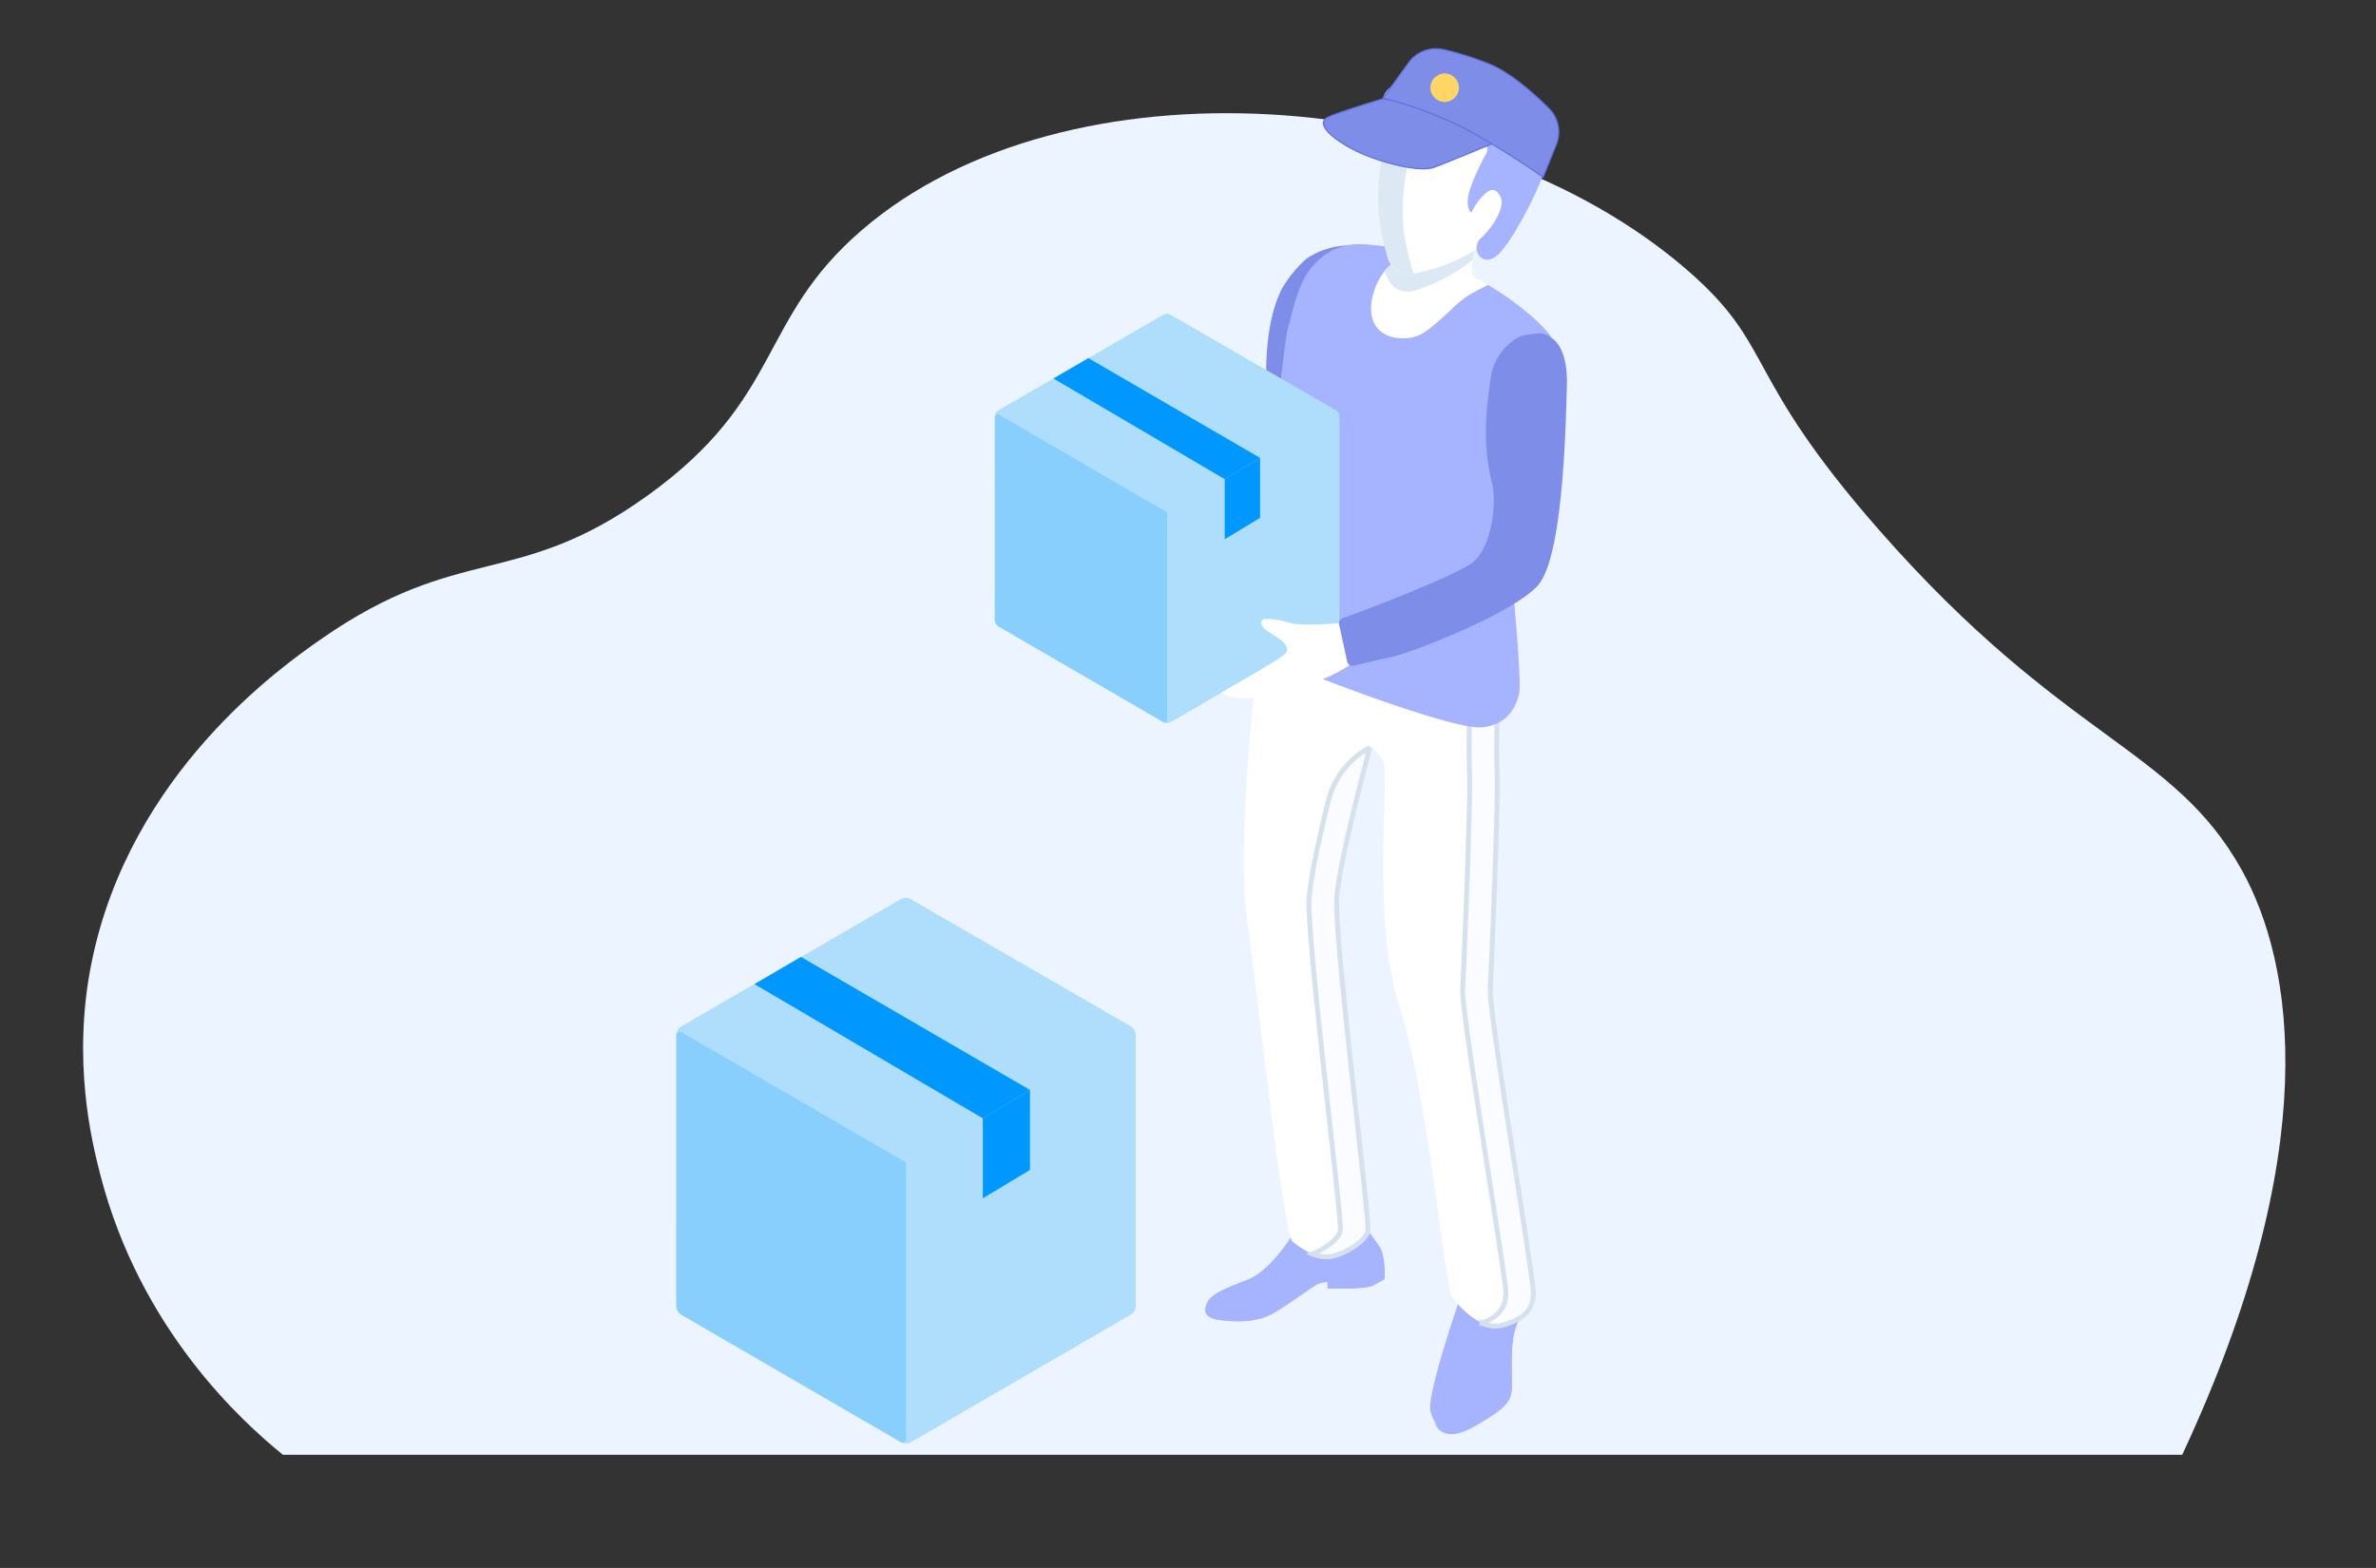 <svg xmlns="http://www.w3.org/2000/svg" viewBox="0 0 484.859 320"><rect x="0" y="0" width="484.859" height="320" fill="#333333" stroke="none"/><title>Delivery Executive at Warehouse</title><g id="Layer_2" data-name="Layer 2"><g id="Layer_1-2" data-name="Layer 1"><rect width="484.859" height="320" fill="none"/><path d="M57.732,296.9H445.311c29.102-62.26,22.783-100.256,12.139-119.366-14.008-25.15-36.124-26.212-73.99-69.365C355.2,75.961,362.478,70.807,344.153,54.988,300.309,17.138,217.554,11.17,175.942,46.895c-21.522,18.477-15.903,34.255-43.931,54.336-26.621,19.073-38.151,9.469-66.475,29.191-7.89,5.494-38.954,27.239-46.822,65.897-4.077,20.03-.004,36.598,1.734,43.353C28.607,271.392,49.423,290.157,57.732,296.9Z" fill="#ebf4ff"/><path d="M183.747,183.542l-44.638,25.875a2.156,2.156,0,0,0-1.075,1.864l-.019,55.196a2.156,2.156,0,0,0,1.074,1.866l44.728,25.94a2.156,2.156,0,0,0,2.164-0l44.707-25.946a2.156,2.156,0,0,0,1.074-1.865V211.277a2.156,2.156,0,0,0-1.077-1.867L185.906,183.54A2.156,2.156,0,0,0,183.747,183.542Z" fill="#afdefd"/><polygon points="210.183 238.765 200.559 244.559 200.559 228.237 210.183 222.443 210.183 238.765" fill="#0098ff"/><path d="M139.088,268.343l44.835,26.022a.635.635,0,0,0,.954-.549V237.238l-45.742-26.548a.746.746,0,0,0-1.121.646v55.142A2.156,2.156,0,0,0,139.088,268.343Z" fill="#88cffd"/><polygon points="200.559 228.237 210.183 222.443 163.456 195.291 153.954 200.842 200.559 228.237" fill="#0098ff"/><path d="M261.493,59.099a25.007,25.007,0,0,1,5.033-6.236c.128-.102.303-.222.51-.353a15.855,15.855,0,0,1,7.195-2.377,38.493,38.493,0,0,1,4.938-.119c1.228.055.229,2.335-.013,10.581s-.768,34.984-5.942,40.708-25.71,13.745-30.4,14.715c-3.066.634-5.648,1.269-7.069,1.632a1.175,1.175,0,0,1-1.439-.893l-1.619-7.473a1.172,1.172,0,0,1,.764-1.362c4.88-1.665,22.315-8.426,26.179-11.146,2.736-1.925-.622-3.611-1.169-16.367C257.956,68.615,259.786,62.657,261.493,59.099Z" fill="#7e8de8"/><path d="M298.199,264.139s-7.215,20.685-6.284,23.905,2.795,6.138,9.005,2.616,7.246-4.93,7.556-7.144-.725-9.728,1.242-14.054,2.795-8.553,2.484-10.766S298.199,264.139,298.199,264.139Z" fill="#a6b3ff"/><path d="M312.204,259.128c-.035-.252-.267-.314-.635-.239a25.401,25.401,0,0,1-2.54,9.944c-1.967,4.327-.932,11.84-1.242,14.054s-1.346,3.622-7.556,7.144c-4.118,2.335-6.319,1.832-7.61.294,1.154,2.28,3.337,3.583,8.302.768,6.211-3.522,7.246-4.93,7.556-7.144s-.725-9.728,1.242-14.054C311.686,265.568,312.514,261.342,312.204,259.128Z" fill="#a6b3ff"/><path d="M263.382,252.534s-4.192,6.858-8.85,8.643-7.375,2.95-8.151,4.58-.699,3.105,2.174,3.571,7.103.543,10.015-.699,9.394-6.211,10.325-6.599a6.019,6.019,0,0,1,2.018-.388v1.32s7.789.233,9.342-.647,2.277-1.228,2.277-1.228.362-4.672-1.087-6.794-2.287-3.142-2.287-3.142Z" fill="#a6b3ff"/><path d="M282.531,258.72s-.725.348-2.277,1.228-9.342.647-9.342.647a6.019,6.019,0,0,0-2.018.388c-.932.388-7.414,5.357-10.325,6.599s-7.142,1.164-10.015.699c-1.59-.258-2.304-.831-2.511-1.563-.28,1.222.22,2.239,2.511,2.611,2.872.466,7.103.543,10.015-.699s9.394-6.211,10.325-6.599a6.019,6.019,0,0,1,2.018-.388v1.32s7.789.233,9.342-.647,2.277-1.228,2.277-1.228a20.908,20.908,0,0,0,.007-2.451C282.535,258.685,282.531,258.72,282.531,258.72Z" fill="#a6b3ff"/><path d="M258.528,118.844s-6.751,48.666-4.126,68.17,7.501,64.888,9.377,66.388,4.876,3.563,7.877,3.001,7.126-3.188,7.501-5.251-6.939-60.012-6.376-67.888,6.759-30.703,6.759-30.703.93-.24,2.617,2.573-2.532,31.788,3.376,50.072,9.189,57.386,10.877,59.637,6.001,6.751,10.127,5.626,6.376-3.001,6.376-6.564-9.096-57.293-8.814-62.075,1.688-39.101,1.407-44.165.281-26.443.281-26.443Z" fill="#fff"/><path d="M272.781,183.263c.313-4.381,2.368-13.383,4.131-20.513,1.055-4.189,2.628-10.19,2.628-10.19h0a16.922,16.922,0,0,0-8.454,10.841c-1.57,6.319-3.596,15.144-3.933,19.862-.563,7.877,6.751,65.825,6.376,67.888-.305,1.679-3.095,3.73-5.74,4.739a6.886,6.886,0,0,0,3.867.512c3.001-.563,7.127-3.188,7.502-5.251C279.532,249.088,272.219,191.139,272.781,183.263Z" fill="#fafcff" stroke="#d6e1ee"/><path d="M304.1,201.829c.281-4.782,1.688-39.101,1.407-44.165s.281-26.443.281-26.443l-47.259-12.377s-.07.506-.192,1.424l41.823,10.954s-.563,21.379-.281,26.443c.281,5.063-1.125,39.383-1.407,44.165-.281,4.782,8.814,58.512,8.814,62.075,0,3.099-1.706,4.92-4.864,6.082a6.063,6.063,0,0,0,4.116.482c4.126-1.125,6.376-3.001,6.376-6.564S303.818,206.611,304.1,201.829Z" fill="#fafcff" stroke="#d6e1ee"/><path d="M268.588,53.546A12.021,12.021,0,0,1,277.796,49.847a49.231,49.231,0,0,1,17.493,4.016c12.128,5.336,18.919,11.804,21.021,14.553s-8.489,41.557-7.762,49.561,1.94,21.344,1.455,23.527-1.94,6.339-7.519,6.929-32.259-9.597-36.14-11.295-10.43-7.519-10.43-7.519,5.902-59.587,6.872-62.497,1.779-9.379,5.498-13.259Z" fill="#a6b3ff"/><path d="M237.317,64.272l-33.481,19.408a1.617,1.617,0,0,0-.806,1.398l-.015,41.4a1.617,1.617,0,0,0,.806,1.399L237.37,147.334a1.617,1.617,0,0,0,1.623-0l33.533-19.461a1.617,1.617,0,0,0,.805-1.399V85.075a1.617,1.617,0,0,0-.808-1.4L238.937,64.27A1.617,1.617,0,0,0,237.317,64.272Z" fill="#afdefd"/><polygon points="257.145 105.692 249.927 110.038 249.927 97.796 257.145 93.45 257.145 105.692" fill="#0098ff"/><path d="M203.82,127.878l33.629,19.518a.476.476,0,0,0,.716-.412V104.547L203.856,84.635a.56.56,0,0,0-.841.484v41.36A1.617,1.617,0,0,0,203.82,127.878Z" fill="#88cffd"/><polygon points="249.927 97.796 257.145 93.45 222.098 73.084 214.97 77.248 249.927 97.796" fill="#0098ff"/><path d="M274.237,127.107s-8.408.808-11.076,0a15.841,15.841,0,0,0-4.568-.808c-.788-.061-1.455.335-1.152,1.168s1.395,1.5,2.971,2.47,2.911,2.304,1.88,3.456-13.037,7.944-13.037,7.944,3.093,2.668,12.795,0,13.643-5.821,13.643-5.821Z" fill="#fff"/><path d="M301.881,57.085l-.146-.078c-.256-.136-.503-.265-.708-.369-.959-.482-.695-1.713-.573-3.047s.819-6.7.819-6.7L293.591,50.044l-.278,3.206c-1.87-.692-3.659-1.268-5.339-1.742a12.144,12.144,0,0,0-5.875,4.422c-2.063,2.994-3.567,8.353-.819,11.259,1.882,1.99,5.068,2.099,7.062,1.638,2.151-.498,3.89-2.072,7.369-5.22A24.976,24.976,0,0,1,299.55,60.341s.915-.576,4.21-2.226C303.76,58.115,302.778,57.566,301.881,57.085Z" fill="#fff"/><path d="M304.142,77.531a11.443,11.443,0,0,1,4.914-8.207,5.484,5.484,0,0,1,2.2-.949c2.789-.364,3.396-.526,4.487.04s4.245,2.143,4.002,10.389-.768,34.984-5.942,40.708S288.093,133.258,283.404,134.228c-3.066.634-5.649,1.269-7.069,1.632a1.174,1.174,0,0,1-1.438-.893l-1.619-7.473a1.171,1.171,0,0,1,.764-1.362c4.88-1.665,22.314-8.426,26.179-11.145,4.366-3.072,5.211-12.647,4.245-16.413C302.161,89.599,303.693,81.249,304.142,77.531Z" fill="#7e8de8"/><path d="M284.361,22.643s-4.24,11.846-2.872,22.332a68.994,68.994,0,0,0,1.641,7.306,4.61,4.61,0,0,0,5.413,3.527c.638-.125,1.364-.282,2.19-.478a34.495,34.495,0,0,0,11.049-4.783s13.445-10.256,9.738-16.514S284.361,22.643,284.361,22.643Z" fill="#fdb3ae"/><path d="M301.272,46.891,293.591,50.044l-.278,3.206c-1.87-.692-3.659-1.268-5.339-1.742a12.358,12.358,0,0,0-5.405,3.816c.172.423.328.815.449,1.152a4.61,4.61,0,0,0,5.818,2.807c.617-.205,1.317-.454,2.111-.754a35.554,35.554,0,0,0,9.562-5.482C300.713,51.192,301.272,46.891,301.272,46.891Z" fill="#dce9f4"/><path d="M284.361,22.643s-4.24,11.846-2.872,22.332a68.994,68.994,0,0,0,1.641,7.306,4.61,4.61,0,0,0,5.413,3.527c.638-.125,1.364-.282,2.19-.478a34.495,34.495,0,0,0,11.049-4.783s13.445-10.256,9.738-16.514S284.361,22.643,284.361,22.643Z" fill="#fff"/><path d="M288.163,54.868a69.019,69.019,0,0,1-1.641-7.306c-1.368-10.485,2.872-22.332,2.872-22.332a125.094,125.094,0,0,1,18.913,5.846C300.775,26.237,284.361,22.643,284.361,22.643s-4.24,11.846-2.872,22.332a68.969,68.969,0,0,0,1.641,7.306,4.606,4.606,0,0,0,5.358,3.532A4.627,4.627,0,0,1,288.163,54.868Z" fill="#dce9f4"/><path d="M303.311,31.321a1.578,1.578,0,0,0-1.162-2.325c-4.294-.609-13.427-2.226-17.797-5.431-5.826-4.272,2.132-7.443,2.132-7.443s12.93-2.699,19.548-.673,11.284,8.793,10.549,14.507-7.656,19.084-10.886,22.024-5.878-1.259-3.414-3.459,4.792-6.323,4.014-8.101-1.83-2.355-3.57-.566a12.666,12.666,0,0,0-2.469,3.541s-1.544-1.037-.188-5.057A47.511,47.511,0,0,1,303.311,31.321Z" fill="#a6b3ff"/><path d="M290.427,34.447c-3.476,0-8.715-1.521-12.111-2.933-3.899-1.622-8.163-4.5-8.25-6.321a1.329,1.329,0,0,1,.871-1.235c1.664-.889,11.042-3.723,11.137-3.751.103.018,14.877,1.3,17.46,2.886,2.351,1.444,4.379,5.586,4.732,6.336-1.158.48-10.271,4.26-11.769,4.753a6.758,6.758,0,0,1-2.069.266Z" fill="#7e8de8"/><path d="M282.063,20.34c.932.082,14.919,1.333,17.405,2.859,2.218,1.362,4.156,5.18,4.628,6.163-1.562.648-10.189,4.222-11.638,4.7a6.652,6.652,0,0,1-2.032.26c-3.459,0-8.677-1.515-12.062-2.923-3.865-1.608-8.089-4.44-8.174-6.212-.022-.452.242-.818.805-1.119,1.594-.85,10.351-3.51,11.068-3.728m-.026-.253s-9.465,2.856-11.159,3.76c-3.332,1.777,2.931,5.928,7.39,7.783,3.593,1.494,8.753,2.942,12.158,2.942a6.905,6.905,0,0,0,2.11-.272c1.615-.532,11.898-4.807,11.898-4.807s-2.197-4.886-4.835-6.507c-2.638-1.62-17.562-2.899-17.562-2.899Z" fill="#6172da"/><path d="M314.904,36.155a177.567,177.567,0,0,0-15.294-9.584,82.733,82.733,0,0,0-17.363-6.562l5.232-7.229a6.86,6.86,0,0,1,7.142-2.639,63.127,63.127,0,0,1,9.483,3.013c4.133,1.728,8.778,5.821,11.948,8.951a6.807,6.807,0,0,1,1.522,7.394Z" fill="#7e8de8"/><path d="M293.024,10.078a6.804,6.804,0,0,1,1.569.184,62.431,62.431,0,0,1,9.462,3.007c4.113,1.719,8.747,5.802,11.909,8.924a6.678,6.678,0,0,1,1.494,7.259l-2.613,6.511a177.189,177.189,0,0,0-15.176-9.501A82.559,82.559,0,0,0,282.456,19.934l5.124-7.081a6.736,6.736,0,0,1,5.445-2.775m0-.25a6.963,6.963,0,0,0-5.647,2.879l-5.341,7.38a82.36,82.36,0,0,1,17.514,6.594,175.967,175.967,0,0,1,15.41,9.668l2.73-6.804a6.946,6.946,0,0,0-1.551-7.53c-3.054-3.015-7.787-7.221-11.988-8.977a62.81,62.81,0,0,0-9.501-3.02,7.035,7.035,0,0,0-1.626-.191Z" fill="#6172da"/><circle cx="294.802" cy="17.895" r="2.911" fill="#ffd665"/></g></g></svg>
